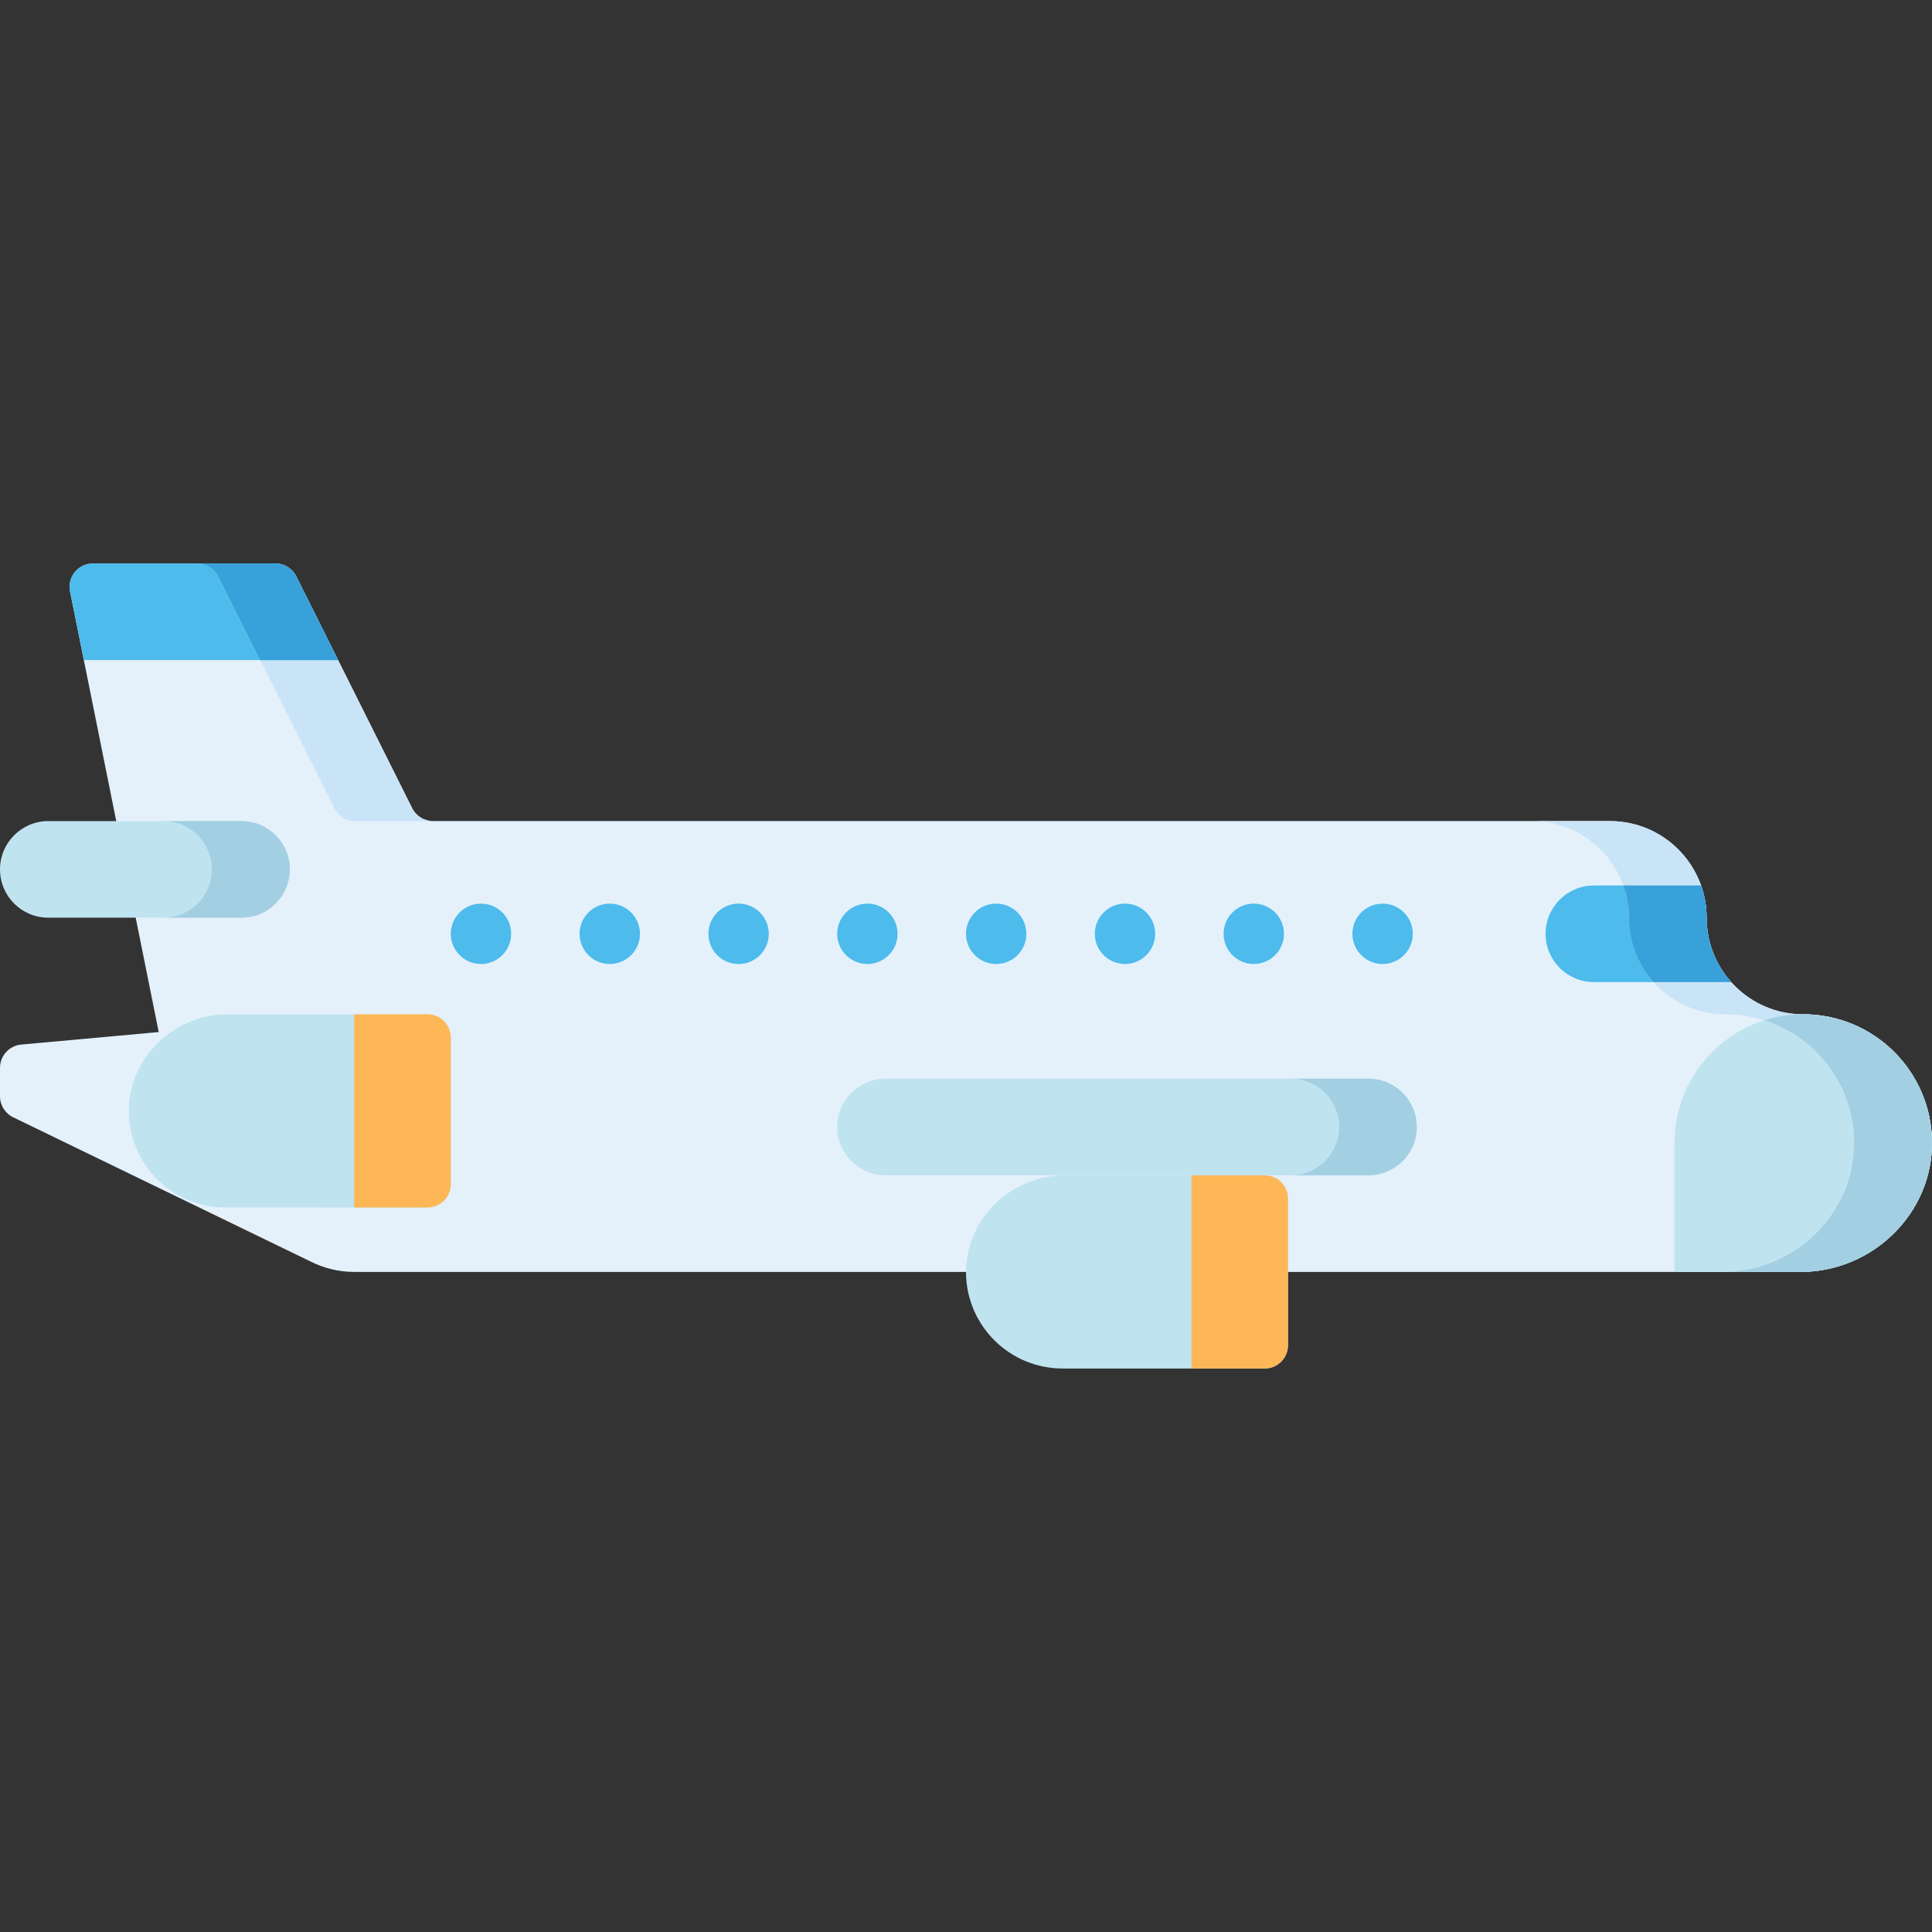 <?xml version="1.0" encoding="iso-8859-1"?>
<!-- Generator: Adobe Illustrator 19.0.0, SVG Export Plug-In . SVG Version: 6.00 Build 0)  -->
<svg version="1.1" id="Capa_1" xmlns="http://www.w3.org/2000/svg" xmlns:xlink="http://www.w3.org/1999/xlink" x="0px" y="0px"
	 viewBox="0 0 512 512" style="enable-background:new 0 0 512 512;" xml:space="preserve">
<rect x="0" y="0" width="512" height="512" fill="#333333" stroke="none"/>
<path style="fill:#E4F1FB;" d="M341.334,337.067h135.858c19.14,0,35.167-15.663,34.802-34.8
	c-0.354-18.544-15.498-33.467-34.127-33.467c-14.139,0-25.6-11.462-25.6-25.6h0.001c0-14.139-11.462-25.601-25.6-25.601H114.755
	c-2.342,0-4.481-1.323-5.529-3.417l-30.718-61.433c-1.047-2.094-3.187-3.417-5.529-3.417H24.616c-3.903,0-6.83,3.574-6.06,7.401
	l12.252,60.866l5.153,25.599l6.102,30.311l-36.442,3.314C2.437,277.113,0,279.782,0,282.978v7.551c0,2.368,1.354,4.529,3.484,5.562
	l79.03,38.324c3.421,1.696,7.274,2.654,11.352,2.654c0.021,0,0.041-0.001,0.062-0.001h162.07L341.334,337.067L341.334,337.067z"/>
<g>
	<path style="fill:#C0E3F0;" d="M362.666,311.463c7.069,0,12.799-5.731,12.799-12.799c0-7.069-5.731-12.799-12.799-12.799H234.665
		c-7.069,0-12.799,5.731-12.799,12.799c0,7.069,5.731,12.799,12.799,12.799H362.666z"/>
	<path style="fill:#C0E3F0;" d="M64.002,243.198c7.069,0,12.799-5.731,12.799-12.799c0-7.069-5.731-12.799-12.799-12.799H12.8
		c-7.069,0-12.799,5.731-12.799,12.799c0,7.069,5.731,12.799,12.799,12.799H64.002z"/>
</g>
<g>
	<circle style="fill:#4DBBEB;" cx="366.405" cy="247.47" r="8"/>
	<circle style="fill:#4DBBEB;" cx="332.264" cy="247.47" r="8"/>
	<circle style="fill:#4DBBEB;" cx="298.134" cy="247.47" r="8"/>
	<circle style="fill:#4DBBEB;" cx="263.994" cy="247.47" r="8"/>
	<circle style="fill:#4DBBEB;" cx="229.864" cy="247.47" r="8"/>
	<circle style="fill:#4DBBEB;" cx="195.734" cy="247.47" r="8"/>
	<circle style="fill:#4DBBEB;" cx="161.594" cy="247.47" r="8"/>
	<circle style="fill:#4DBBEB;" cx="127.464" cy="247.47" r="8"/>
	<path style="fill:#4DBBEB;" d="M422.398,260.264h36.389c-4.054-4.529-6.522-10.508-6.522-17.064h0.001
		c0-2.994-0.519-5.865-1.463-8.534h-28.406c-7.069,0-12.799,5.731-12.799,12.799S415.33,260.264,422.398,260.264z"/>
</g>
<g>
	<path style="fill:#C9E3F7;" d="M57.904,152.749l30.718,61.434c1.047,2.094,3.187,3.416,5.528,3.416h20.604
		c-2.342,0-4.481-1.323-5.529-3.416l-30.718-61.434c-1.047-2.094-3.187-3.417-5.529-3.417H52.374
		C54.717,149.332,56.857,150.655,57.904,152.749z"/>
	<path style="fill:#C9E3F7;" d="M477.866,268.8c-14.139,0-25.6-11.462-25.6-25.6h0.001c0-14.139-11.462-25.601-25.6-25.601h-20.604
		c14.138,0,25.6,11.462,25.6,25.601h-0.001c0,14.139,11.462,25.6,25.6,25.6c18.629,0,33.772,14.923,34.127,33.467
		c0.366,19.136-15.662,34.798-34.801,34.8h20.603c19.14,0,35.167-15.663,34.802-34.8C511.639,283.723,496.496,268.8,477.866,268.8z"
		/>
	<path style="fill:#C9E3F7;" d="M93.867,337.068c0.021,0,0.041-0.001,0.062-0.002h-0.115
		C93.831,337.067,93.848,337.068,93.867,337.068z"/>
</g>
<path style="fill:#4DBBEB;" d="M89.6,174.934l-11.093-22.185c-1.047-2.094-3.187-3.417-5.529-3.417H24.617
	c-3.903,0-6.83,3.574-6.06,7.401l3.663,18.2l0,0H89.6V174.934z"/>
<g>
	<path style="fill:#38A1D9;" d="M57.904,152.749l11.093,22.185h20.604l-11.093-22.185c-1.047-2.094-3.187-3.417-5.529-3.417H52.375
		C54.717,149.332,56.857,150.655,57.904,152.749z"/>
	<path style="fill:#38A1D9;" d="M452.157,240.864c-0.06-0.657-0.144-1.307-0.253-1.949c-0.013-0.077-0.028-0.155-0.041-0.233
		c-0.247-1.379-0.6-2.723-1.057-4.017h-20.604c0.945,2.67,1.463,5.541,1.463,8.534h-0.001c0,6.557,2.468,12.535,6.522,17.064h20.604
		c-1.013-1.132-1.927-2.354-2.728-3.654l-0.001-0.002c-0.383-0.622-0.738-1.264-1.068-1.919c-0.024-0.047-0.048-0.094-0.072-0.141
		c-0.312-0.63-0.596-1.275-0.857-1.934c-0.031-0.077-0.061-0.154-0.091-0.23c-0.248-0.645-0.471-1.303-0.668-1.973
		c-0.027-0.092-0.053-0.183-0.078-0.275c-0.188-0.669-0.351-1.349-0.485-2.038c-0.018-0.09-0.032-0.18-0.048-0.271
		c-0.129-0.704-0.233-1.415-0.303-2.138c-0.006-0.066-0.009-0.132-0.014-0.197c-0.067-0.756-0.107-1.521-0.107-2.293h0.001
		c0-0.685-0.034-1.362-0.088-2.033C452.172,241.065,452.166,240.965,452.157,240.864z"/>
</g>
<path style="fill:#C0E3F0;" d="M477.871,268.8h-0.005c-18.851,0-34.134,15.283-34.134,34.134v34.133h33.46
	c19.14,0,35.167-15.663,34.802-34.8C511.639,283.725,496.498,268.803,477.871,268.8z"/>
<g>
	<path style="fill:#A3CFE3;" d="M511.875,300.092c-0.129-1.56-0.354-3.093-0.685-4.586c-0.023-0.1-0.05-0.199-0.074-0.299
		c-0.354-1.532-0.807-3.026-1.359-4.471c-0.191-0.499-0.393-0.99-0.607-1.477c-0.006-0.014-0.011-0.029-0.018-0.043
		c-0.083-0.191-0.177-0.376-0.265-0.566c-0.371-0.802-0.763-1.594-1.193-2.361c-0.121-0.216-0.252-0.425-0.378-0.639
		c-0.15-0.254-0.295-0.513-0.451-0.763c-0.1-0.16-0.208-0.314-0.31-0.473c-0.192-0.297-0.381-0.594-0.582-0.885
		c-0.179-0.259-0.369-0.509-0.555-0.762c-0.134-0.182-0.262-0.369-0.4-0.549c-0.19-0.248-0.389-0.487-0.585-0.729
		c-0.143-0.177-0.282-0.36-0.43-0.535c-0.179-0.212-0.368-0.416-0.551-0.624c-0.174-0.196-0.343-0.397-0.52-0.589
		c-0.23-0.247-0.47-0.486-0.706-0.727c-0.141-0.144-0.277-0.293-0.421-0.434c-0.348-0.342-0.707-0.675-1.069-1.001
		c-0.038-0.034-0.073-0.07-0.111-0.104c-0.271-0.242-0.55-0.473-0.829-0.707c-0.136-0.113-0.267-0.233-0.404-0.344
		c-0.266-0.215-0.54-0.42-0.812-0.627c-0.158-0.121-0.311-0.246-0.471-0.364c-0.369-0.272-0.746-0.532-1.126-0.789
		c-0.068-0.046-0.134-0.096-0.203-0.142c-0.367-0.244-0.742-0.476-1.118-0.707c-0.087-0.053-0.17-0.11-0.258-0.163
		c-0.376-0.226-0.761-0.439-1.147-0.65c-0.092-0.049-0.179-0.104-0.271-0.154c-0.431-0.231-0.868-0.449-1.31-0.662
		c-0.051-0.024-0.098-0.052-0.148-0.075c-0.337-0.16-0.68-0.307-1.022-0.456c-0.16-0.069-0.315-0.145-0.477-0.212
		c-0.409-0.171-0.825-0.329-1.241-0.483c-0.098-0.037-0.194-0.078-0.293-0.114c-0.313-0.113-0.633-0.213-0.95-0.317
		c-0.208-0.068-0.412-0.143-0.622-0.208c-0.269-0.082-0.544-0.152-0.816-0.229c-0.263-0.073-0.521-0.153-0.786-0.22
		c-0.344-0.088-0.694-0.161-1.043-0.238c-0.197-0.043-0.391-0.095-0.59-0.135c-0.366-0.074-0.738-0.133-1.108-0.196
		c-0.185-0.031-0.368-0.07-0.554-0.098c-0.289-0.044-0.583-0.074-0.876-0.11c-0.272-0.034-0.541-0.075-0.815-0.102
		c-0.26-0.026-0.522-0.039-0.783-0.059c-0.31-0.024-0.618-0.055-0.93-0.07c-0.292-0.014-0.588-0.014-0.882-0.023
		c-0.285-0.007-0.57-0.022-0.857-0.022l0,0c-3.592,0-7.053,0.558-10.305,1.586c13.616,4.304,23.543,16.91,23.829,31.881
		c0.366,19.136-15.662,34.798-34.801,34.8h20.603c19.14,0,35.167-15.663,34.802-34.8
		C511.979,301.536,511.934,300.812,511.875,300.092z"/>
	<path style="fill:#A3CFE3;" d="M64.002,217.599H43.346c7.069,0,12.799,5.731,12.799,12.799c0,7.068-5.731,12.799-12.799,12.799
		h20.656c7.069,0,12.799-5.731,12.799-12.799C76.801,223.33,71.071,217.599,64.002,217.599z"/>
	<path style="fill:#A3CFE3;" d="M362.666,285.864h-20.569c7.069,0,12.799,5.731,12.799,12.799c0,7.069-5.731,12.8-12.799,12.8
		h20.569c7.069,0,12.799-5.731,12.799-12.8C375.466,291.595,369.735,285.864,362.666,285.864z"/>
</g>
<path style="fill:#C0E3F0;" d="M281.598,362.667c-13.972,0-25.33-11.195-25.594-25.103c-0.272-14.349,11.819-26.093,26.171-26.093
	h52.977c3.414,0,6.181,2.767,6.181,6.181v38.836c0,3.414-2.767,6.181-6.181,6.181h-53.554V362.667z"/>
<path style="fill:#FEB756;" d="M315.734,362.667h19.418c3.414,0,6.181-2.767,6.181-6.181V317.65c0-3.414-2.767-6.181-6.181-6.181
	h-19.418V362.667z"/>
<path style="fill:#C0E3F0;" d="M59.731,319.999c-13.972,0-25.33-11.194-25.594-25.103c-0.272-14.349,11.819-26.093,26.171-26.093
	h52.977c3.414,0,6.181,2.767,6.181,6.181v38.836c0,3.414-2.767,6.181-6.181,6.181L59.731,319.999L59.731,319.999z"/>
<path style="fill:#FEB756;" d="M93.867,319.999h19.418c3.414,0,6.181-2.767,6.181-6.181v-38.836c0-3.414-2.767-6.181-6.181-6.181
	H93.867V319.999z"/>
<g>
</g>
<g>
</g>
<g>
</g>
<g>
</g>
<g>
</g>
<g>
</g>
<g>
</g>
<g>
</g>
<g>
</g>
<g>
</g>
<g>
</g>
<g>
</g>
<g>
</g>
<g>
</g>
<g>
</g>
</svg>
